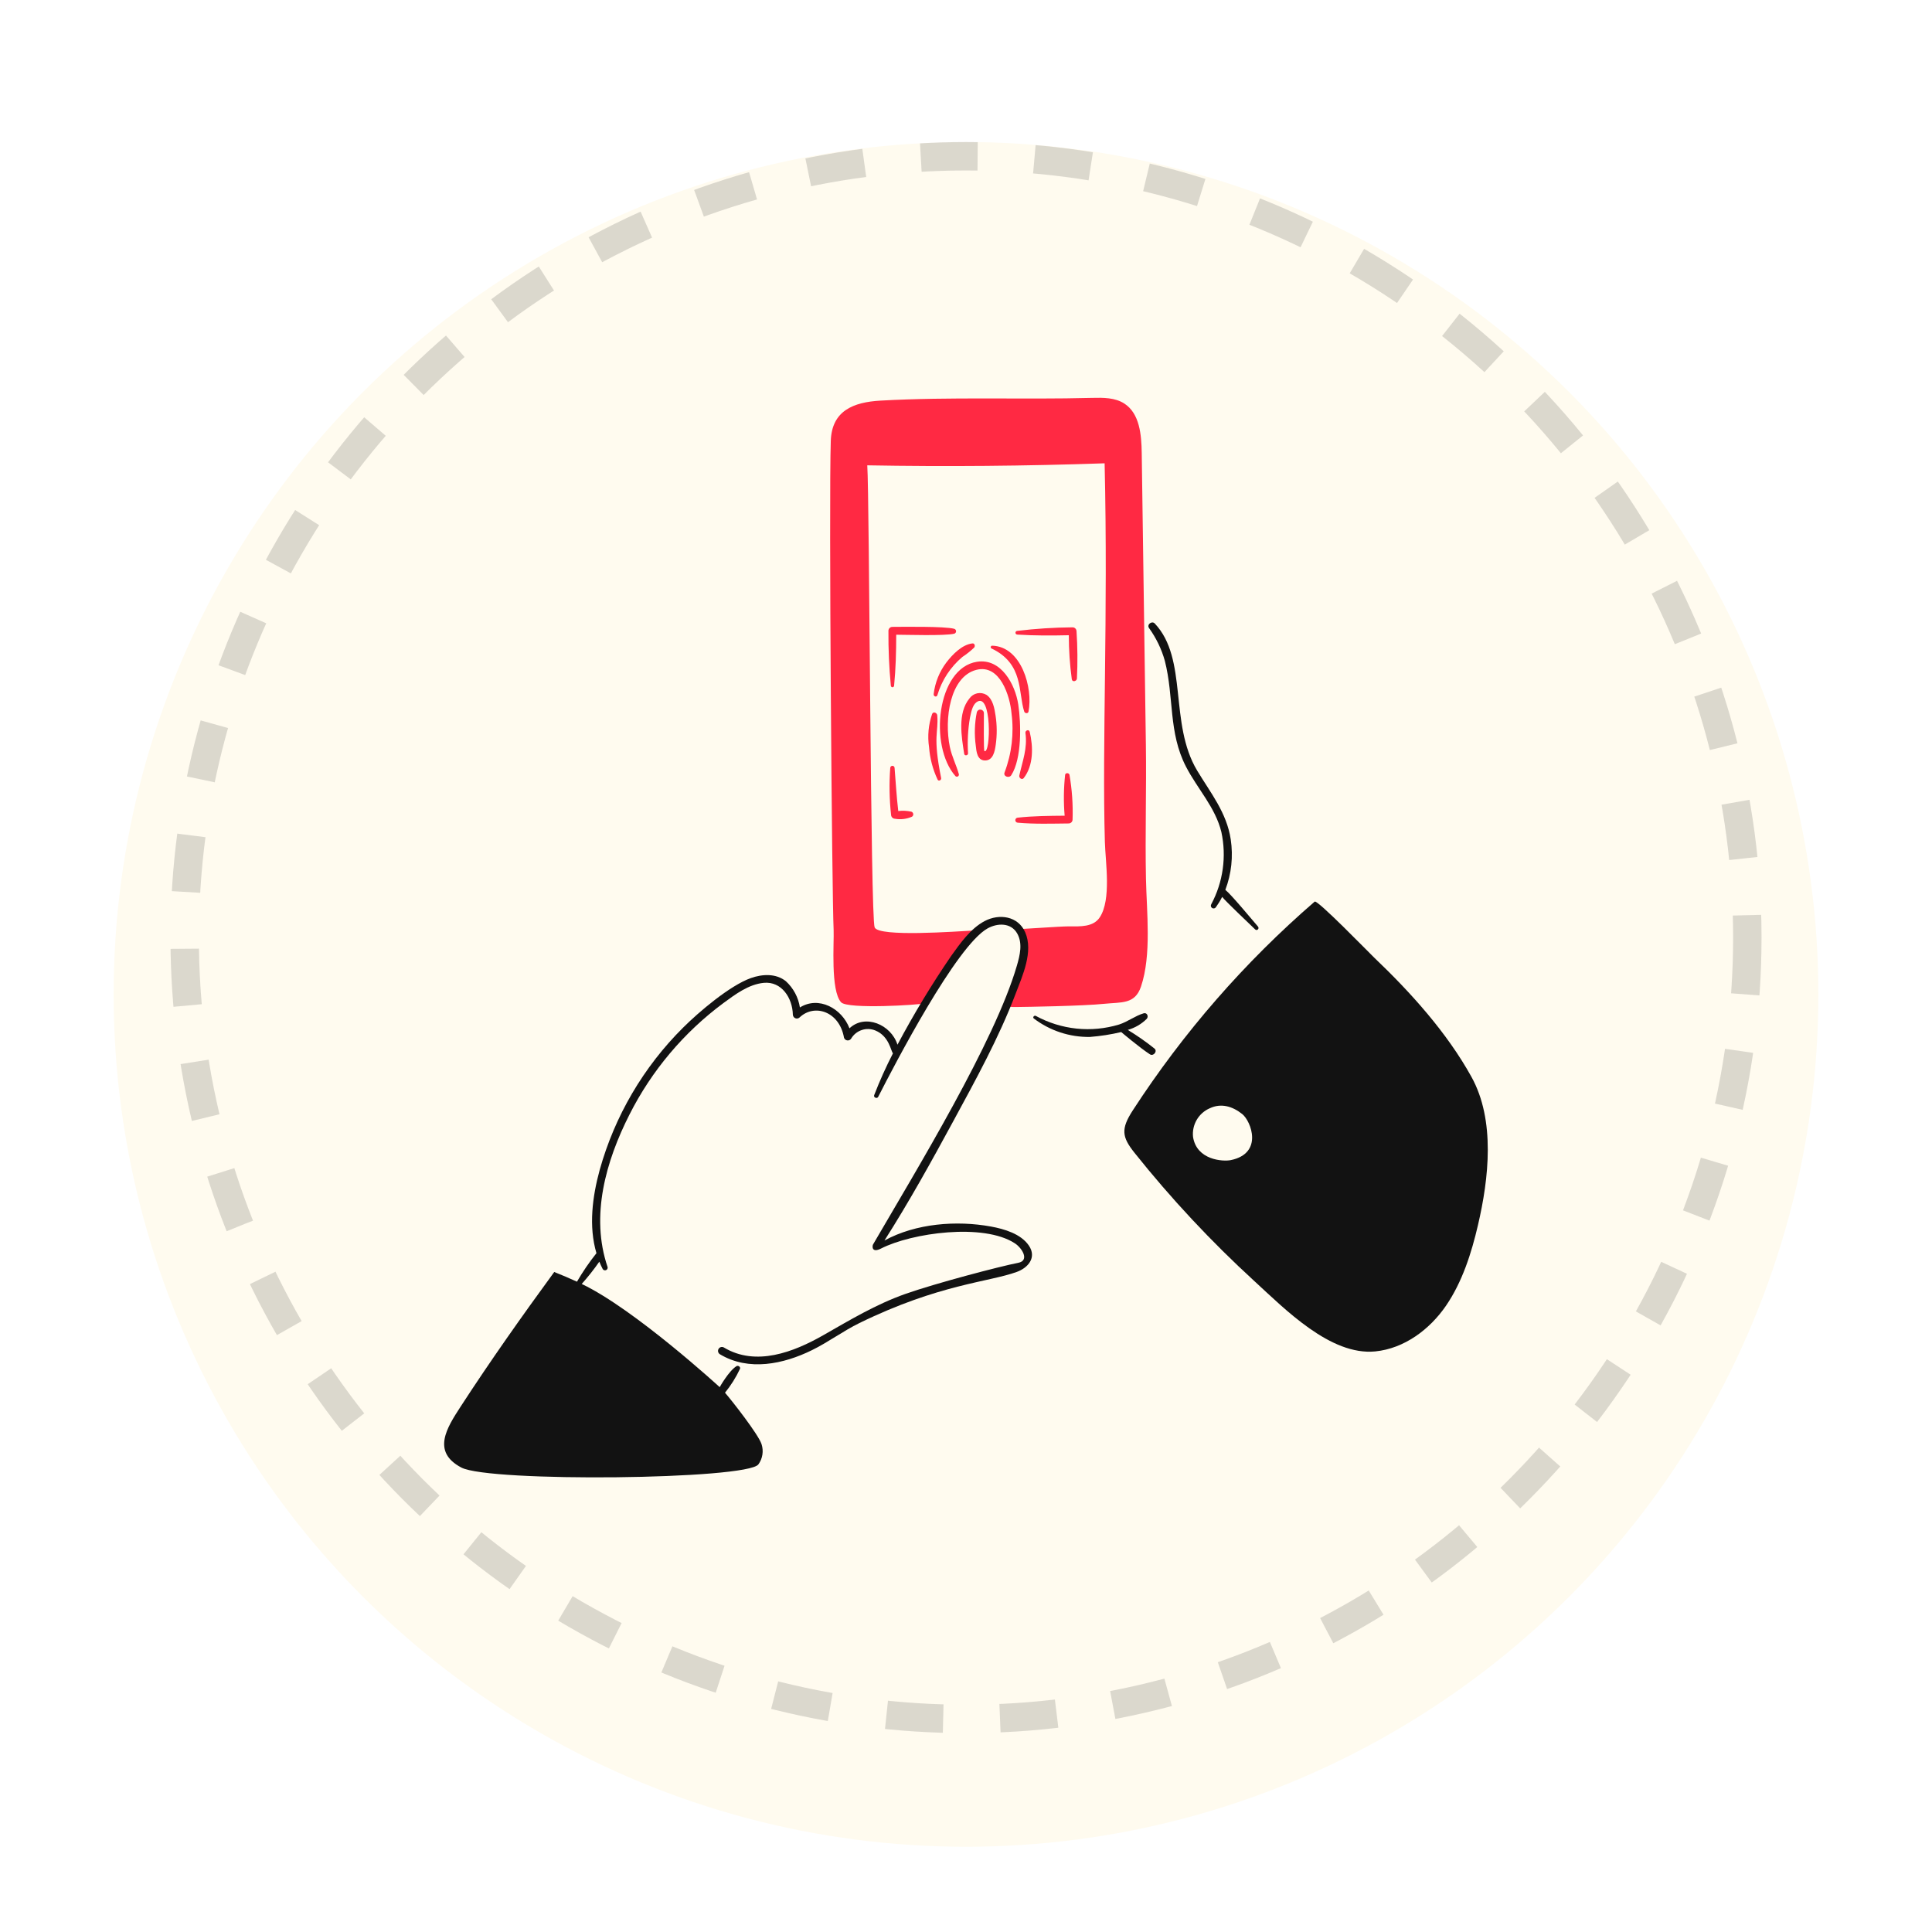 <svg width="68" height="68" viewBox="0 0 68 68" fill="none" xmlns="http://www.w3.org/2000/svg">
<g filter="url(#filter0_dd_50_9221)">
<circle cx="34" cy="33" r="30" fill="#FFFBEF"/>
</g>
<circle cx="34" cy="33" r="27.5" stroke="#121212" stroke-opacity="0.15" stroke-dasharray="2 2"/>
<path d="M40.334 30.926C40.302 29.354 40.354 27.782 40.331 26.211C40.282 22.788 40.233 19.365 40.185 15.941C40.176 15.3 40.111 14.552 39.573 14.204C39.247 13.993 38.831 13.994 38.443 14.004C35.957 14.069 33.477 13.961 30.994 14.1C30.034 14.154 29.276 14.456 29.241 15.519C29.17 17.666 29.283 31.567 29.341 32.732C29.361 33.151 29.226 34.872 29.605 35.278C29.837 35.527 32.37 35.37 32.526 35.315C32.796 35.221 33.571 33.517 34.345 32.747C33.64 32.785 30.933 32.987 30.785 32.642C30.637 32.296 30.603 17.449 30.525 16.378C33.31 16.427 36.094 16.403 38.879 16.307C39.004 21.719 38.787 26.144 38.888 29.636C38.908 30.351 39.122 31.663 38.707 32.289C38.48 32.631 38.027 32.609 37.62 32.605C37.298 32.603 35.875 32.714 35.806 32.698C36.006 32.745 36.07 32.995 36.066 33.199C36.056 33.875 35.737 34.501 35.461 35.117C35.304 35.469 35.546 35.445 35.82 35.443C36.095 35.441 38.125 35.408 38.862 35.331C39.471 35.268 39.946 35.356 40.159 34.725C40.536 33.611 40.358 32.094 40.334 30.926Z" fill="#FF2943"/>
<path d="M34.721 24.457C34.624 24.399 34.508 24.379 34.396 24.402C34.285 24.426 34.187 24.49 34.121 24.583C33.695 25.1 33.843 25.939 33.937 26.535C33.949 26.613 34.074 26.593 34.072 26.517C34.045 26.096 34.068 25.673 34.14 25.257C34.177 25.093 34.22 24.829 34.363 24.72C34.918 24.298 34.873 26.58 34.647 26.433C34.619 26.415 34.628 25.333 34.63 25.098C34.629 25.068 34.618 25.039 34.598 25.017C34.577 24.994 34.55 24.98 34.52 24.976C34.49 24.972 34.46 24.978 34.435 24.994C34.409 25.011 34.391 25.035 34.382 25.064C34.302 25.455 34.29 25.857 34.345 26.252C34.366 26.454 34.394 26.756 34.658 26.766C34.958 26.776 35.015 26.436 35.047 26.209C35.095 25.869 35.093 25.523 35.04 25.183C35.002 24.937 34.95 24.61 34.721 24.457Z" fill="#FF2943"/>
<path d="M35.593 27.285C35.969 26.702 35.942 25.471 35.839 24.792C35.733 24.093 35.237 23.159 34.388 23.292C32.97 23.512 32.69 26.255 33.628 27.316C33.639 27.327 33.654 27.334 33.669 27.336C33.685 27.338 33.701 27.335 33.715 27.327C33.729 27.319 33.739 27.307 33.745 27.292C33.751 27.278 33.752 27.262 33.748 27.246C33.657 26.919 33.501 26.626 33.431 26.289C33.228 25.307 33.435 23.817 34.363 23.577C35.199 23.361 35.551 24.505 35.602 25.109C35.693 25.811 35.609 26.524 35.358 27.186C35.3 27.327 35.517 27.403 35.593 27.285Z" fill="#FF2943"/>
<path d="M33 27.438C33.035 27.512 33.14 27.458 33.125 27.385C32.82 25.87 33.041 25.805 32.988 25.175C32.981 25.09 32.852 25.031 32.809 25.126C32.678 25.503 32.641 25.906 32.7 26.3C32.73 26.694 32.831 27.08 33 27.438Z" fill="#FF2943"/>
<path d="M33.31 23.315C33.064 23.64 32.91 24.025 32.862 24.429C32.851 24.514 32.967 24.553 32.993 24.466C33.148 23.941 33.455 23.474 33.873 23.122C34.021 23.025 34.159 22.915 34.287 22.793C34.331 22.741 34.307 22.636 34.225 22.646C33.86 22.688 33.523 23.037 33.31 23.315Z" fill="#FF2943"/>
<path d="M34.916 22.726C34.905 22.727 34.896 22.732 34.888 22.739C34.88 22.746 34.875 22.755 34.872 22.765C34.869 22.774 34.87 22.785 34.873 22.795C34.876 22.805 34.882 22.813 34.89 22.82C36.042 23.36 35.83 24.375 36.05 25.046C36.073 25.113 36.184 25.126 36.2 25.046C36.364 24.22 35.953 22.749 34.916 22.726Z" fill="#FF2943"/>
<path d="M36.031 27.387C36.38 26.94 36.367 26.282 36.242 25.757C36.218 25.657 36.078 25.704 36.092 25.799C36.168 26.339 35.99 26.783 35.876 27.297C35.858 27.379 35.97 27.465 36.031 27.387Z" fill="#FF2943"/>
<path d="M33.587 22.304C33.605 22.299 33.622 22.287 33.633 22.272C33.645 22.256 33.651 22.238 33.651 22.218C33.651 22.199 33.645 22.18 33.633 22.165C33.622 22.149 33.605 22.138 33.587 22.132C33.25 22.039 31.783 22.063 31.407 22.064C31.371 22.064 31.336 22.079 31.31 22.105C31.285 22.13 31.27 22.165 31.27 22.201C31.265 22.848 31.293 23.494 31.355 24.137C31.357 24.151 31.363 24.164 31.374 24.174C31.384 24.183 31.398 24.189 31.412 24.189C31.426 24.189 31.44 24.183 31.45 24.174C31.461 24.164 31.467 24.151 31.469 24.137C31.528 23.537 31.543 22.941 31.544 22.34C31.874 22.34 33.247 22.386 33.587 22.304Z" fill="#FF2943"/>
<path d="M37.904 23.885C37.932 23.329 37.927 22.772 37.89 22.217C37.889 22.181 37.874 22.146 37.849 22.12C37.823 22.095 37.788 22.08 37.752 22.08C37.102 22.085 36.452 22.127 35.806 22.205C35.789 22.205 35.772 22.212 35.76 22.224C35.748 22.236 35.741 22.253 35.741 22.27C35.741 22.287 35.748 22.304 35.76 22.316C35.772 22.328 35.789 22.335 35.806 22.335C36.412 22.375 37.013 22.371 37.619 22.358C37.619 22.877 37.654 23.395 37.724 23.909C37.743 24.018 37.895 23.98 37.904 23.885Z" fill="#FF2943"/>
<path d="M35.82 28.956C36.416 29.009 37.016 28.989 37.614 28.983C37.651 28.982 37.685 28.968 37.711 28.942C37.737 28.916 37.751 28.882 37.751 28.845C37.769 28.318 37.732 27.79 37.642 27.27C37.626 27.197 37.501 27.192 37.489 27.27C37.437 27.748 37.431 28.23 37.472 28.71C36.921 28.715 36.369 28.718 35.821 28.779C35.798 28.78 35.776 28.789 35.761 28.806C35.745 28.822 35.736 28.844 35.736 28.867C35.736 28.89 35.744 28.912 35.76 28.928C35.776 28.945 35.797 28.955 35.82 28.956Z" fill="#FF2943"/>
<path d="M31.616 28.546C31.556 28.041 31.527 27.532 31.486 27.025C31.485 27.006 31.476 26.988 31.462 26.974C31.448 26.961 31.429 26.954 31.41 26.954C31.391 26.954 31.372 26.961 31.358 26.974C31.344 26.988 31.335 27.006 31.334 27.025C31.293 27.577 31.303 28.133 31.363 28.683C31.365 28.718 31.38 28.752 31.405 28.776C31.43 28.801 31.463 28.816 31.498 28.817C31.701 28.854 31.91 28.828 32.098 28.745C32.114 28.735 32.127 28.721 32.135 28.703C32.143 28.686 32.146 28.668 32.143 28.649C32.141 28.63 32.133 28.613 32.121 28.598C32.109 28.584 32.093 28.573 32.075 28.568C31.924 28.535 31.769 28.527 31.616 28.546Z" fill="#FF2943"/>
<path d="M34.879 43.17C33.67 42.949 32.235 43.057 31.13 43.662C31.997 42.302 32.782 40.882 33.55 39.466C34.341 38.008 35.152 36.536 35.743 34.986C35.986 34.346 36.381 33.492 36.083 32.812C35.832 32.239 35.167 32.148 34.654 32.42C34.157 32.684 33.797 33.202 33.474 33.651C32.788 34.655 32.158 35.696 31.588 36.77C31.364 36.058 30.446 35.675 29.899 36.193C29.628 35.491 28.817 35.046 28.154 35.459C28.099 35.104 27.925 34.779 27.661 34.536C27.312 34.255 26.829 34.282 26.428 34.425C25.685 34.69 24.599 35.615 24.046 36.166C22.648 37.554 21.636 39.281 21.107 41.178C20.851 42.114 20.713 43.164 20.993 44.108C20.74 44.426 20.511 44.761 20.307 45.111C20.043 44.99 19.776 44.876 19.507 44.77C18.372 46.323 17.261 47.894 16.213 49.507C15.728 50.254 15.183 51.097 16.238 51.653C17.23 52.175 26.301 52.08 26.693 51.541C26.767 51.439 26.815 51.322 26.834 51.198C26.853 51.074 26.843 50.948 26.804 50.829C26.697 50.494 25.766 49.303 25.518 49.019C25.727 48.761 25.904 48.479 26.045 48.179C26.073 48.11 25.98 48.048 25.922 48.084C25.646 48.258 25.331 48.823 25.331 48.823C25.331 48.823 22.34 46.08 20.475 45.191C20.697 44.942 20.904 44.68 21.094 44.407C21.13 44.495 21.17 44.582 21.214 44.667C21.226 44.686 21.244 44.7 21.265 44.707C21.287 44.714 21.31 44.713 21.331 44.704C21.351 44.696 21.368 44.68 21.378 44.66C21.388 44.64 21.391 44.617 21.385 44.595C20.773 42.8 21.325 40.864 22.155 39.229C22.937 37.681 24.07 36.336 25.464 35.303C25.879 34.997 26.35 34.645 26.88 34.593C27.513 34.532 27.892 35.128 27.906 35.713C27.907 35.74 27.916 35.766 27.931 35.788C27.946 35.811 27.968 35.828 27.992 35.838C28.017 35.849 28.045 35.852 28.071 35.847C28.098 35.842 28.122 35.829 28.142 35.811C28.663 35.316 29.543 35.596 29.706 36.522C29.714 36.548 29.729 36.571 29.75 36.588C29.77 36.605 29.795 36.616 29.822 36.619C29.848 36.623 29.875 36.619 29.899 36.607C29.923 36.596 29.944 36.578 29.958 36.555C30.042 36.413 30.174 36.306 30.331 36.254C30.488 36.201 30.658 36.207 30.81 36.27C31.302 36.471 31.356 37.008 31.43 37.072C31.183 37.551 30.962 38.043 30.768 38.546C30.737 38.628 30.87 38.684 30.909 38.606C31.486 37.473 33.657 33.293 34.757 32.678C35.1 32.486 35.574 32.467 35.797 32.846C36.003 33.198 35.897 33.625 35.79 33.991C35.01 36.669 32.276 41.142 30.729 43.8C30.7 43.849 30.669 44.118 31.012 43.943C32.089 43.394 34.614 43.038 35.72 43.761C35.983 43.934 36.242 44.369 35.838 44.447C35.194 44.571 32.918 45.17 31.86 45.544C30.827 45.91 29.922 46.456 28.975 46.996C27.936 47.589 26.607 48.105 25.48 47.428C25.448 47.409 25.411 47.404 25.375 47.413C25.34 47.422 25.31 47.445 25.291 47.477C25.273 47.508 25.267 47.546 25.276 47.581C25.286 47.617 25.308 47.647 25.34 47.666C26.351 48.272 27.576 48.014 28.576 47.522C29.154 47.239 29.672 46.849 30.25 46.566C33.053 45.197 34.795 45.128 35.786 44.768C36.188 44.622 36.495 44.26 36.215 43.843C35.934 43.426 35.343 43.255 34.879 43.17Z" fill="#121212"/>
<path d="M40.998 23.258C41.326 24.538 41.118 25.779 41.745 26.988C42.147 27.766 42.775 28.413 42.988 29.284C43.175 30.148 43.048 31.05 42.631 31.829C42.618 31.851 42.614 31.878 42.621 31.902C42.627 31.927 42.644 31.948 42.666 31.961C42.688 31.974 42.714 31.978 42.739 31.971C42.764 31.965 42.785 31.949 42.798 31.927C42.88 31.813 42.953 31.693 43.016 31.568C43.156 31.742 43.949 32.491 44.177 32.712C44.243 32.776 44.336 32.68 44.277 32.612C44.068 32.369 43.327 31.476 43.128 31.32C43.343 30.755 43.408 30.144 43.318 29.546C43.178 28.606 42.611 27.911 42.136 27.122C41.139 25.462 41.823 23.193 40.644 21.945C40.544 21.84 40.357 21.979 40.441 22.104C40.693 22.453 40.882 22.843 40.998 23.258Z" fill="#121212"/>
<path d="M40.474 37.109C40.597 37.189 40.75 36.998 40.632 36.904C40.334 36.666 40.021 36.447 39.694 36.249C39.948 36.178 40.179 36.042 40.365 35.856C40.432 35.773 40.372 35.63 40.253 35.665C39.953 35.754 39.692 35.962 39.387 36.06C38.903 36.206 38.394 36.255 37.891 36.203C37.388 36.15 36.9 35.998 36.456 35.756C36.404 35.728 36.332 35.804 36.387 35.847C36.953 36.278 37.648 36.507 38.36 36.497C38.732 36.468 39.1 36.411 39.463 36.325C39.463 36.325 40.116 36.878 40.474 37.109Z" fill="#121212"/>
<path d="M51.789 37.9C50.926 36.342 49.651 34.929 48.369 33.707C48.175 33.522 46.364 31.654 46.272 31.734C43.803 33.869 41.649 36.342 39.872 39.079C39.445 39.737 39.486 40.017 39.933 40.577C41.219 42.189 42.629 43.698 44.149 45.09C45.224 46.075 46.831 47.722 48.406 47.565C49.423 47.464 50.322 46.795 50.898 45.952C51.469 45.115 51.79 44.108 52.02 43.118C52.402 41.481 52.636 39.428 51.789 37.9ZM43.32 40.832C43.047 40.888 42.12 40.836 41.991 40.016C41.969 39.806 42.015 39.595 42.121 39.414C42.228 39.232 42.389 39.089 42.583 39.006C42.978 38.821 43.374 38.934 43.723 39.211C44.033 39.46 44.473 40.594 43.32 40.832Z" fill="#121212"/>
<defs>
<filter id="filter0_dd_50_9221" x="0" y="0" width="68" height="68" filterUnits="userSpaceOnUse" color-interpolation-filters="sRGB">
<feFlood flood-opacity="0" result="BackgroundImageFix"/>
<feColorMatrix in="SourceAlpha" type="matrix" values="0 0 0 0 0 0 0 0 0 0 0 0 0 0 0 0 0 0 127 0" result="hardAlpha"/>
<feOffset dy="1"/>
<feGaussianBlur stdDeviation="2"/>
<feComposite in2="hardAlpha" operator="out"/>
<feColorMatrix type="matrix" values="0 0 0 0 0.047 0 0 0 0 0.047 0 0 0 0 0.051 0 0 0 0.05 0"/>
<feBlend mode="normal" in2="BackgroundImageFix" result="effect1_dropShadow_50_9221"/>
<feColorMatrix in="SourceAlpha" type="matrix" values="0 0 0 0 0 0 0 0 0 0 0 0 0 0 0 0 0 0 127 0" result="hardAlpha"/>
<feOffset dy="1"/>
<feGaussianBlur stdDeviation="2"/>
<feComposite in2="hardAlpha" operator="out"/>
<feColorMatrix type="matrix" values="0 0 0 0 0.047 0 0 0 0 0.047 0 0 0 0 0.051 0 0 0 0.1 0"/>
<feBlend mode="normal" in2="effect1_dropShadow_50_9221" result="effect2_dropShadow_50_9221"/>
<feBlend mode="normal" in="SourceGraphic" in2="effect2_dropShadow_50_9221" result="shape"/>
</filter>
</defs>
</svg>
